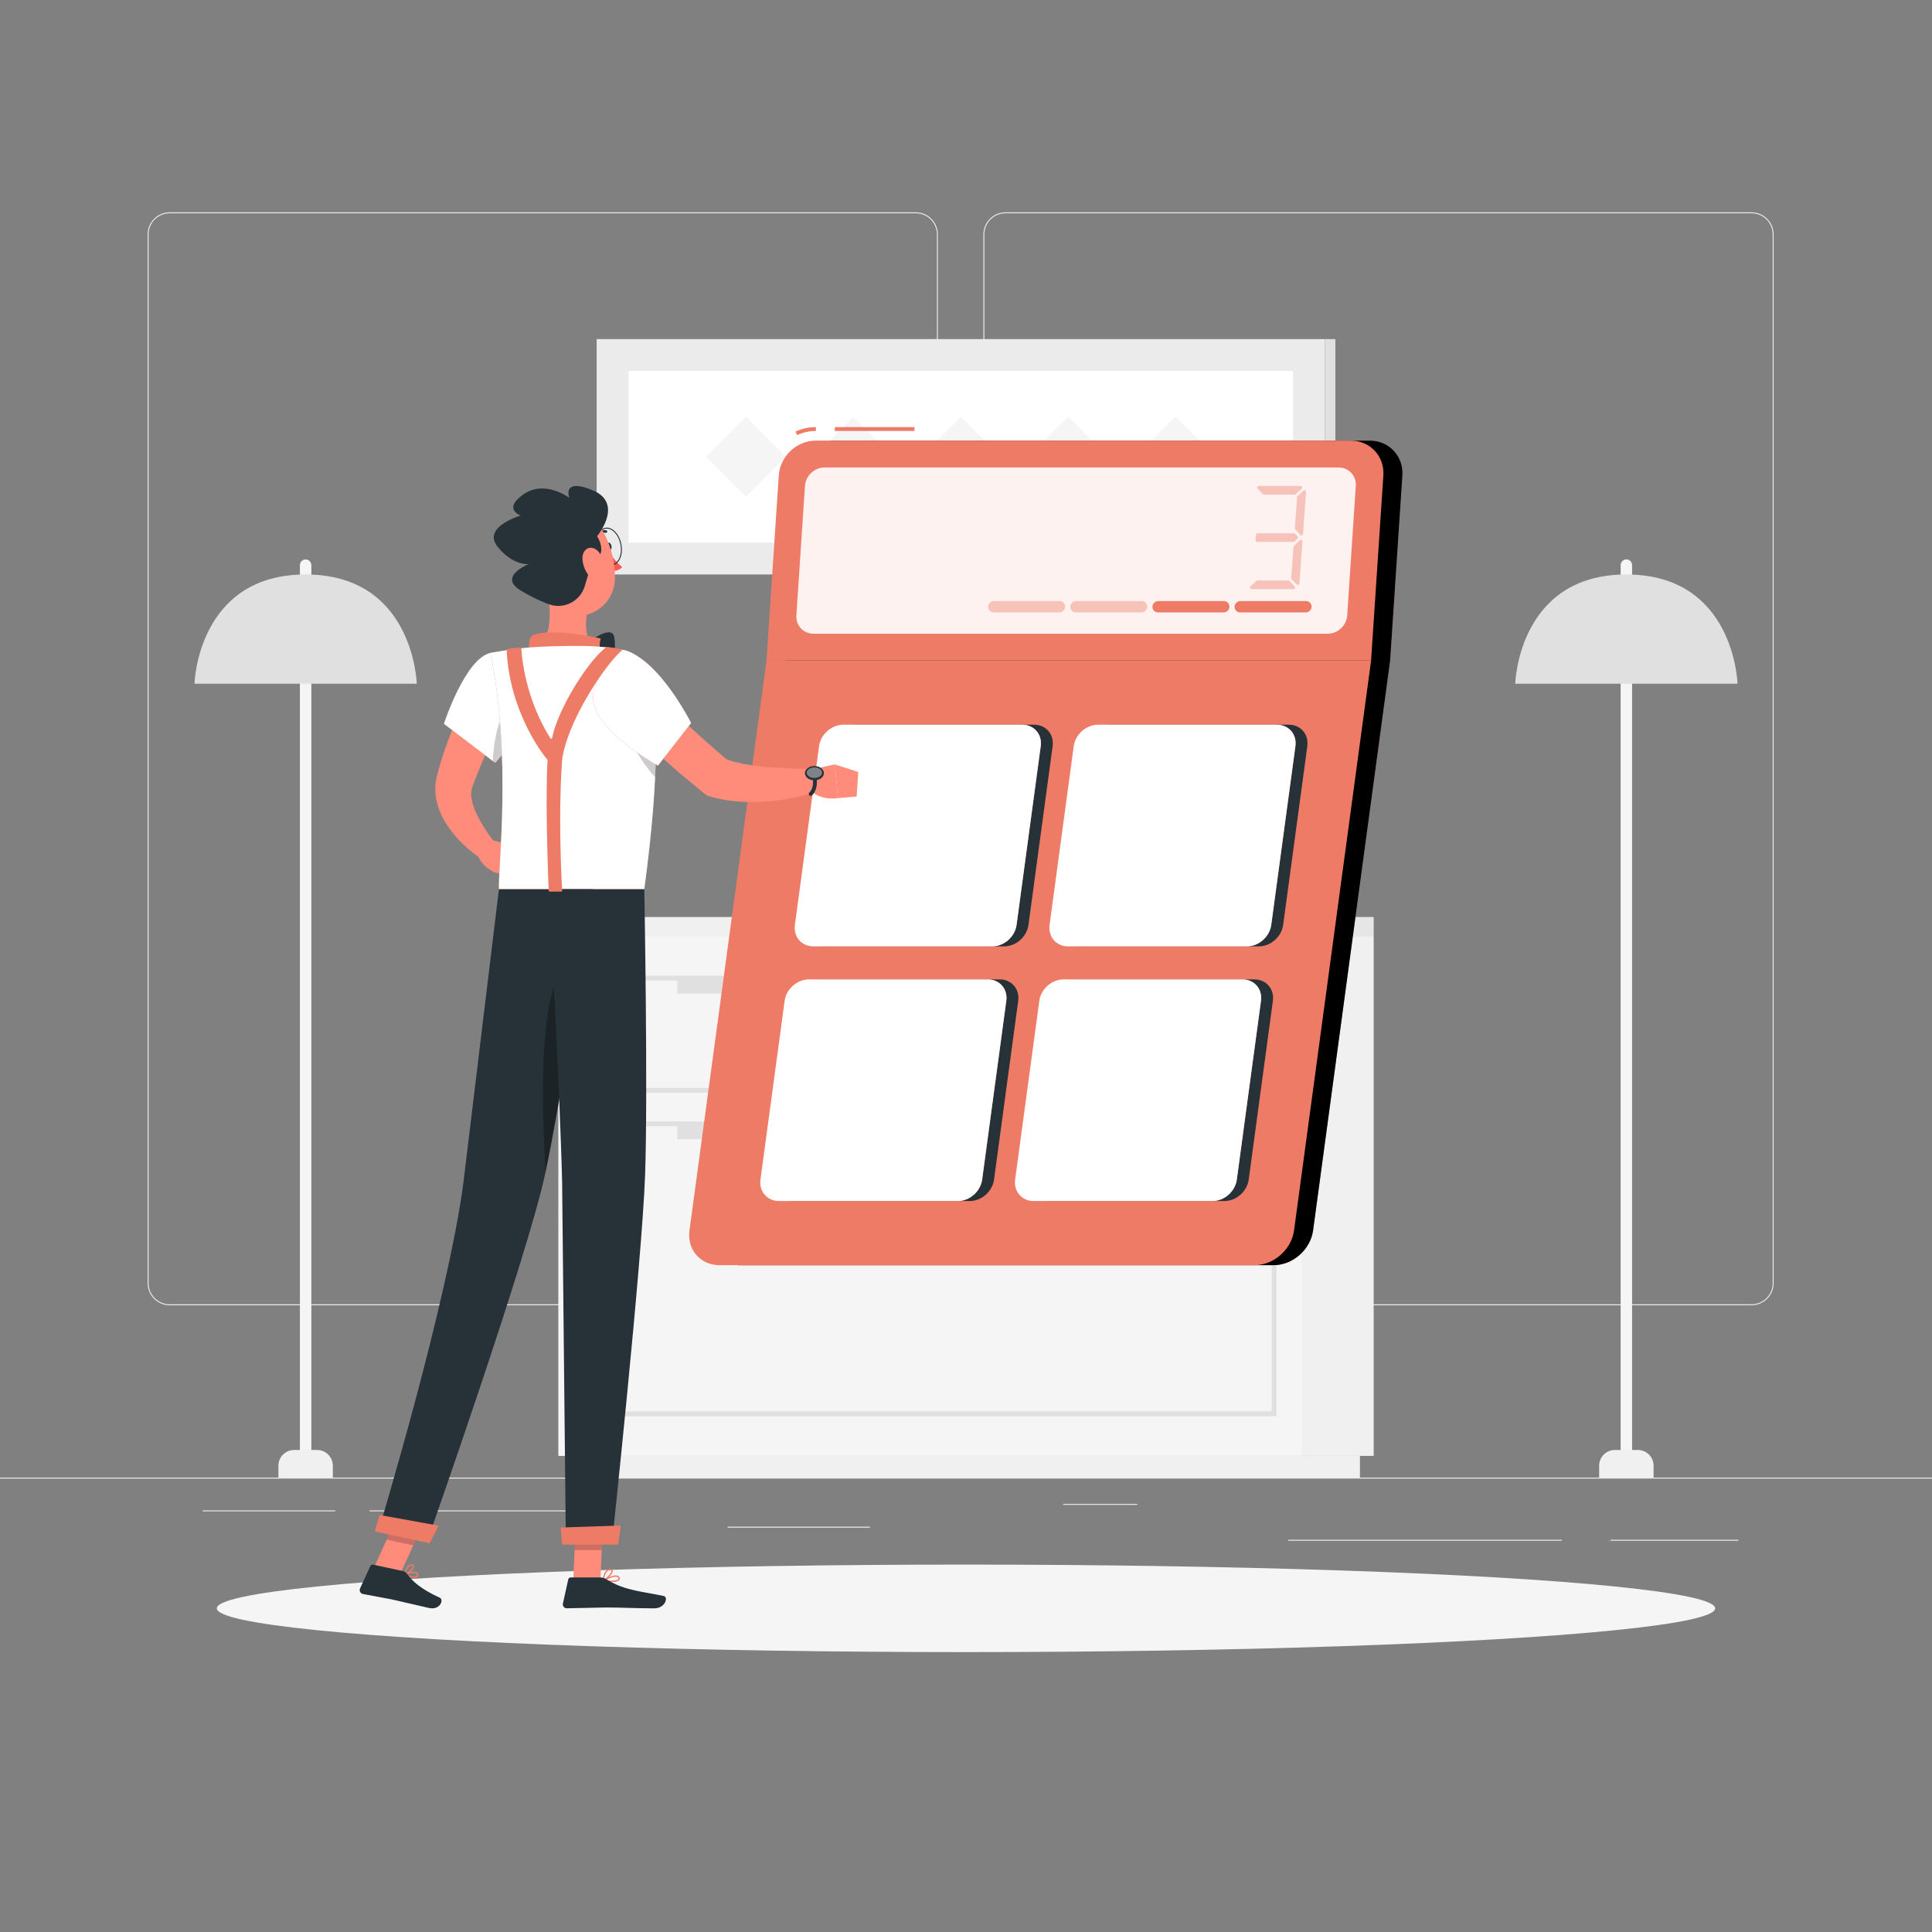 <svg xmlns="http://www.w3.org/2000/svg" xmlns:xlink="http://www.w3.org/1999/xlink" viewBox="0 0 500 500" xmlns:v="https://vecta.io/nano"><rect x="0" y="0" width="500" height="500" fill="#808080" stroke="none"/><style><![CDATA[.B{fill:#ee7b66}.C{fill:#fff}.D{fill:#263238}.E{opacity:.4}.F{opacity:.2}.G{fill:#ff8b7b}.H{fill:#f0f0f0}.I{fill:#f5f5f5}.J{fill:#e0e0e0}.K{fill:#ebebeb}]]></style><path d="M0 382.398h500v.25H0zm416.779 16.096h33.122v.25h-33.122zm-83.398 0h70.806v.25h-70.806zm-58.24-9.286h19.192v.25h-19.192zm-222.682 1.68h34.29v.25h-34.29zm43.193 0H158v.25H95.652zm92.681 4.223h36.814v.25h-36.814zm48.681-57.311H43.915c-3.147 0-5.708-2.561-5.708-5.708V60.66c0-3.147 2.561-5.708 5.708-5.708h193.099c3.146 0 5.707 2.561 5.707 5.708v271.432c0 3.147-2.561 5.708-5.707 5.708zM43.915 55.203c-3.01 0-5.458 2.448-5.458 5.458v271.432c0 3.01 2.448 5.458 5.458 5.458h193.099c3.009 0 5.457-2.448 5.457-5.458V60.66c0-3.009-2.448-5.458-5.457-5.458H43.915zM453.31 337.8H260.212c-3.147 0-5.707-2.561-5.707-5.708V60.66c0-3.147 2.561-5.708 5.707-5.708H453.31c3.148 0 5.708 2.561 5.708 5.708v271.432c.001 3.147-2.56 5.708-5.708 5.708zM260.212 55.203c-3.009 0-5.457 2.448-5.457 5.458v271.432c0 3.01 2.448 5.458 5.457 5.458H453.31c3.01 0 5.458-2.448 5.458-5.458V60.66c0-3.009-2.448-5.458-5.458-5.458H260.212z" class="K"/><g class="H"><path d="M355.506 376.785h-18.507V242.219h18.507z"/><path d="M351.952 382.398H148.047v-5.613h203.905z"/></g><path d="M144.494 242.219h192.505v134.566H144.494z" class="I"/><path d="M355.506 242.219h-18.507v-4.898h18.507z" fill="#e6e6e6"/><path d="M144.494 237.32h192.505v4.898H144.494z" class="H"/><g class="J"><path d="M330.345 282.799H151.148v-30.298h179.196v30.298zm-177.952-1.244h176.708v-27.81H152.393v27.81zm177.952 84.948H151.148v-76.275h179.196v76.275zm-177.952-1.244h176.708v-73.787H152.393v73.787z"/><path d="M306.201 257.107h-130.91v-3.984h130.91zm0 37.727h-130.91v-3.984h130.91z"/></g><path d="M420.902 378.827h0c-.815 0-1.482-.667-1.482-1.482V146.26c0-.815.667-1.482 1.482-1.482h0c.815 0 1.482.667 1.482 1.482v231.085a1.49 1.49 0 0 1-1.482 1.482z" class="I"/><path d="M427.942 382.398h-14.08v-3.08c0-2.244 1.819-4.063 4.063-4.063h5.954c2.244 0 4.063 1.819 4.063 4.063v3.08z" class="H"/><path d="M392.138 176.951s.731-28.277 28.765-28.277 28.764 28.277 28.764 28.277h-57.529z" class="J"/><path d="M79.096 378.827h0c-.815 0-1.482-.667-1.482-1.482V146.26c0-.815.667-1.482 1.482-1.482h0c.815 0 1.482.667 1.482 1.482v231.085c0 .815-.667 1.482-1.482 1.482z" class="I"/><path d="M86.136 382.398h-14.08v-3.08c0-2.244 1.819-4.063 4.063-4.063h5.954c2.244 0 4.063 1.819 4.063 4.063v3.08z" class="H"/><g class="J"><path d="M50.333 176.951s.731-28.277 28.764-28.277 28.765 28.277 28.765 28.277H50.333zM214.906 235.2h71.141v2.12h-71.141z"/><path d="M286.047 235.2h-71.141l6.847-40.728h71.141z"/></g><path d="M284.726 235.2h-71.141l6.847-40.728h71.141z" class="K"/><path d="M216.287 231.999l5.822-34.63c.074-.44.455-.763.902-.763h64.958c.566 0 .996.508.902 1.066l-5.822 34.63c-.074.44-.455.763-.902.763h-64.958c-.566 0-.996-.508-.902-1.066z" fill="#fafafa"/><path d="M198.81 235.2h71.141v2.12H198.81z" class="H"/><path d="M154.411 87.757h188.476v60.917H154.411z" class="K"/><path d="M345.589 148.673h-2.701V87.756h2.701z" class="J"/><path d="M162.664 96.009h171.971v44.412H162.664z" class="C"/><g class="I"><use xlink:href="#B"/><use xlink:href="#B" x="-27.788"/><use xlink:href="#B" x="-55.575" y="0.001"/><use xlink:href="#B" x="27.788"/><use xlink:href="#B" x="55.577"/><ellipse cx="250" cy="416.238" rx="193.889" ry="11.323"/></g><use xlink:href="#C" class="B"/><use xlink:href="#C" class="F"/><g class="B"><path d="M324.671 327.423H186.235c-4.978 0-8.468-4.035-7.795-9.013l19.932-147.449h156.463L334.902 318.41c-.672 4.978-5.253 9.013-10.231 9.013zM216.05 110.533h20.617v1H216.05zm-9.754 2.064l-.414-.91a12.7 12.7 0 0 1 5.278-1.153v1c-1.673-.001-3.309.357-4.864 1.063z"/><path d="M349.595 114.033H211.16c-4.978 0-9.281 4.035-9.611 9.013l-3.177 47.914h156.463l3.177-47.914c.329-4.977-3.439-9.013-8.417-9.013z"/></g><path d="M206.102 159.261l2.223-33.528c.174-2.621 2.439-4.746 5.06-4.746h133.064c2.621 0 4.605 2.125 4.431 4.746l-2.223 33.528c-.174 2.621-2.439 4.746-5.06 4.746H210.533c-2.621 0-4.605-2.125-4.431-4.746z" opacity=".9" class="C"/><g class="B E"><path d="M336.863 126.484l-1.51 1.408c-.076.071-.175.11-.279.11l-8.021.002a.41.41 0 0 1-.3-.131l-1.301-1.407a.41.41 0 0 1 .3-.686l10.832-.002a.41.41 0 0 1 .279.706zm-2.123 25.985l-10.832.002a.41.41 0 0 1-.279-.707l1.506-1.408a.41.41 0 0 1 .279-.11l8.021-.002a.41.41 0 0 1 .3.131l1.305 1.407a.41.41 0 0 1-.3.687zm1.054-13.065l-.777.722a.41.41 0 0 1-.278.109l-9.385.002a.41.41 0 0 1-.408-.439l.103-1.407a.41.41 0 0 1 .408-.379l9.427-.002a.41.41 0 0 1 .3.131l.633.685a.41.41 0 0 1-.023.578zm1.279.763l-.792 10.859a.41.41 0 0 1-.708.247l-1.296-1.407c-.077-.083-.115-.194-.107-.307l.587-8.048c.007-.103.053-.199.129-.269l1.501-1.403a.41.41 0 0 1 .686.328zm.936-12.844l-.791 10.858a.41.41 0 0 1-.708.247l-1.296-1.407c-.077-.083-.115-.194-.107-.307l.587-8.049c.008-.103.053-.199.129-.269l1.501-1.403a.41.41 0 0 1 .685.33z"/></g><g class="B"><use xlink:href="#D" class="E"/><use xlink:href="#D" x="-21.26" class="E"/><path d="M277 156.953h0c.051-.764.719-1.389 1.484-1.389h16.981a1.43 1.43 0 0 1 1.441 1.54v.001c-.051.764-.718 1.388-1.484 1.388h-16.981a1.43 1.43 0 0 1-1.441-1.54zm-21.26 0h0c.051-.764.719-1.389 1.484-1.389h16.981a1.43 1.43 0 0 1 1.441 1.54v.001c-.051.764-.718 1.388-1.483 1.388h-16.981a1.43 1.43 0 0 1-1.442-1.54z" class="E"/></g><g class="D"><use xlink:href="#E" opacity=".1"/><use xlink:href="#F" opacity=".1"/><use xlink:href="#F" x="-74.821" y="65.911" opacity=".1"/><use xlink:href="#E" x="57.002" y="65.911" opacity=".1"/></g><use xlink:href="#F" x="-68.991" class="B"/><use xlink:href="#F" x="-68.991" class="C F"/><use xlink:href="#F" x="-3.08" class="B"/><use xlink:href="#F" x="-3.08" class="C F"/><use xlink:href="#F" x="-77.901" y="65.911" class="B"/><use xlink:href="#F" x="-77.901" y="65.911" class="C F"/><use xlink:href="#F" x="-11.99" y="65.911" class="B"/><g class="C"><use xlink:href="#F" x="-11.99" y="65.911" class="F"/><path d="M234.924 235.491h0c-3.055 0-5.216-2.499-4.803-5.554l3.704-27.401c.413-3.055 3.25-5.554 6.305-5.554h0c3.055 0 5.216 2.499 4.803 5.554l-3.704 27.401c-.413 3.054-3.25 5.554-6.305 5.554z"/><path d="M218.273 216.236h0c.413-3.055 3.25-5.554 6.305-5.554h27.401c3.055 0 5.216 2.499 4.803 5.554h0c-.413 3.055-3.25 5.554-6.305 5.554h-27.401c-3.055 0-5.216-2.499-4.803-5.554zm-5.111 79.527h0c-1.868-2.16-1.39-5.695 1.062-7.855l21.994-19.375c2.452-2.16 5.987-2.16 7.855 0h0c1.868 2.16 1.39 5.695-1.062 7.855l-21.994 19.375c-2.452 2.16-5.987 2.16-7.855 0z"/><path d="M216.843 268.533h0c2.452-2.16 5.987-2.16 7.855 0l16.756 19.375c1.868 2.16 1.39 5.695-1.062 7.855h0c-2.452 2.16-5.987 2.16-7.855 0l-16.756-19.375c-1.868-2.161-1.39-5.695 1.062-7.855zm67.341-52.297h0c.413-3.055 3.25-5.554 6.305-5.554h27.401c3.055 0 5.216 2.499 4.803 5.554h0c-.413 3.055-3.25 5.554-6.305 5.554h-27.401c-3.054 0-5.216-2.499-4.803-5.554zm-7.743 57.278h0c.413-3.055 3.25-5.554 6.305-5.554h27.401c3.055 0 5.216 2.499 4.803 5.554h0c-.413 3.055-3.25 5.554-6.305 5.554h-27.401c-3.054 0-5.215-2.5-4.803-5.554zm-2.334 17.268h0c.413-3.055 3.25-5.554 6.305-5.554h27.401c3.055 0 5.216 2.499 4.803 5.554h0c-.413 3.055-3.25 5.554-6.305 5.554H278.91c-3.054 0-5.216-2.5-4.803-5.554z"/></g><g class="G"><path d="M133.357 179.704c-1.798 3.334-3.649 6.935-5.338 10.455-1.726 3.536-3.318 7.114-4.719 10.706-.365.897-.667 1.796-1.006 2.696-.181.422-.289.893-.343 1.457-.097 1.124.192 2.602.766 4.144 1.174 3.078 3.376 6.423 5.651 9.334l-3.405 4.037c-1.029-.651-1.865-1.273-2.744-1.976-.865-.691-1.713-1.414-2.511-2.206-1.61-1.57-3.109-3.333-4.385-5.42-1.261-2.086-2.335-4.553-2.617-7.517-.146-1.471-.032-3.054.361-4.592l.863-3.129c1.235-4.128 2.736-8.109 4.433-11.977.859-1.931 1.737-3.847 2.705-5.72.975-1.893 1.907-3.709 3.059-5.627l9.23 5.335z"/><path d="M126.978 217.331l5.029 1.315-3.714 7.229s-3.72-1.411-4.647-4.689l3.332-3.855z"/><path d="M138.896 220.932l-4.472 5.669-6.132-.726 3.715-7.229z"/></g><path d="M156.937 141.564c.113.556.499.947.863.873s.566-.584.453-1.14-.499-.947-.863-.873-.566.585-.453 1.14z" class="D"/><path d="M157.385 142.522s1.916 2.95 3.622 4.215c-.797 1.118-2.555 1.038-2.555 1.038l-1.067-5.253z" fill="#ff5652"/><path d="M158.139 146.304c-1.626 0-3.246-1.78-3.742-4.223-.261-1.281-.179-2.553.23-3.582.417-1.048 1.122-1.721 1.987-1.897s1.777.169 2.569.971c.778.788 1.351 1.927 1.61 3.208s.179 2.553-.23 3.582c-.417 1.048-1.122 1.721-1.987 1.897a2.22 2.22 0 0 1-.437.044zm-1.08-9.496a1.94 1.94 0 0 0-.395.04c-.779.158-1.42.778-1.805 1.744-.392.985-.469 2.207-.219 3.44.514 2.527 2.248 4.322 3.887 3.983.778-.158 1.419-.778 1.804-1.744.392-.985.469-2.206.219-3.44s-.8-2.328-1.544-3.082c-.61-.617-1.288-.941-1.947-.941z" class="D"/><g class="G"><path d="M209.638 199.197l6.412-1.358.83 8.704s-5.538 1.058-8.192-3.323l.95-4.023z"/><path d="M222.111 199.79l-.409 6.347-4.822.406-.83-8.704z"/></g><path d="M154.274 138.891a.33.33 0 0 1-.226-.089c-.135-.125-.144-.336-.018-.471 1.251-1.354 2.769-1.113 2.835-1.102.181.031.303.203.273.384s-.205.302-.383.273h0c-.05-.008-1.237-.182-2.235.898-.067.071-.156.107-.246.107z" class="D"/><path d="M141.498 151.683c1.009 5.146 1.618 12.275-1.982 15.709 0 0 1.407 5.22 10.968 5.22 10.514 0 5.058-4.581 5.058-4.581-4.37-1.356-4.332-6.334-3.333-10.333l-10.711-6.015z" class="G"/><path d="M152.296 166.139c2.361-1.694 5.858-3.694 6.583-1.611.438 1.257.617 7.361-1.812 6.906-3.591-.672-4.771-5.295-4.771-5.295z" class="D"/><g class="B"><path d="M137.546 170.833c-.936-1.326-.899-5.515.101-6.254 1.614-1.193 8.517-1.467 17.816.671-1.002 4.058 1.143 6.185 1.143 6.185l-19.06-.602zm-31.253 237.404c.705.153 1.411.193 1.751-.096.143-.121.286-.354.161-.774a.77.77 0 0 0-.429-.49c-.95-.453-3.132.436-3.225.474-.06.025-.101.083-.103.149s.035.126.094.155c.334.161 1.042.429 1.751.582zm1.144-1.124a.98.98 0 0 1 .196.064c.132.063.215.156.253.285.089.3-.022.394-.059.425-.378.322-1.783.025-2.772-.371.671-.236 1.757-.538 2.382-.403z"/><path d="M104.579 407.668c.027.006.055.005.082-.003.795-.232 2.496-1.441 2.517-2.238.004-.145-.047-.407-.426-.539a.91.91 0 0 0-.739.059c-.94.48-1.534 2.428-1.559 2.511-.018.059-.002.122.041.165.025.023.054.038.084.045zm1.991-2.487a.5.5 0 0 1 .073.021c.206.072.203.173.202.216-.012.471-1.134 1.42-1.958 1.804.206-.562.676-1.671 1.278-1.978.138-.071.271-.092.405-.063zm51.653 4.236c.903 0 1.775-.124 2.067-.53.102-.142.183-.384-.014-.728a.83.83 0 0 0-.528-.39c-1.171-.318-3.629 1.082-3.733 1.142-.06.035-.092.103-.081.171s.064.123.132.137c.449.09 1.317.198 2.157.198zm1.116-1.364c.117 0 .226.012.322.038.154.042.26.118.326.233.118.207.075.31.032.368-.327.455-2.105.465-3.413.28.653-.334 1.911-.919 2.733-.919z"/><path d="M156.099 409.223c.023 0 .046-.005.068-.015.849-.381 2.531-1.902 2.402-2.697-.03-.187-.163-.419-.62-.466-.342-.035-.651.062-.924.286-.895.735-1.084 2.629-1.092 2.71-.006.059.02.117.069.151.029.02.063.031.097.031zm1.716-2.852c.033 0 .066.002.1.005.3.03.319.148.325.187.077.477-1.065 1.673-1.932 2.193.09-.553.341-1.687.928-2.169.177-.144.368-.216.579-.216z"/></g><path d="M148.364 409.056h7.034l.701-16.289h-7.034zM96.739 405.8l6.874 1.488 6.902-15.171-6.874-1.489z" class="G"/><path d="M104.274 406.598l-7.723-1.672c-.281-.061-.567.082-.687.343l-2.681 5.816c-.278.603.09 1.311.742 1.44l7.447 1.398 9.692 2.226c2.822.611 3.88-2.147 2.755-2.661-5.046-2.305-7.154-4.335-8.52-6.227-.247-.34-.614-.574-1.025-.663zm51.078 1.644h-7.681c-.287 0-.536.2-.599.48l-1.389 6.252c-.144.648.348 1.262 1.012 1.251l10.258-.21c4.072 0 7.589.222 12.365.222 2.887 0 3.689-2.919 2.48-3.184-5.503-1.204-9.995-1.333-14.75-4.264-.519-.318-1.089-.547-1.696-.547z" class="D"/><use xlink:href="#G" class="B"/><use xlink:href="#G" class="C E"/><path d="M166.452 177.011l11.107 10.219 5.56 5.045 5.508 4.767-1.546-.83 2.707.878 2.94.664c2.021.365 4.13.631 6.281.804l6.564.361 6.663.126 1.051 5.176c-2.356.876-4.624 1.51-7 2.041-2.362.511-4.765.878-7.213 1.104-2.449.203-4.944.27-7.494.102-2.553-.152-5.162-.561-7.825-1.342l-.758-.222-.789-.608-6.107-5.025-5.762-5.087-11.201-10.415 7.314-7.758z" class="G"/><path d="M132.571 181.358c-3.581 3.543-4.749 9.996-5.027 15.606l.584.45s4.864-4.586 7.028-13.002c.134-.526.249-1.053.345-1.57l-2.93-1.484z" class="F"/><use xlink:href="#H" class="B"/><use xlink:href="#H" class="C E"/><path d="M162.823 187.266l6.798-1.628c.211 4.117.23 9.22-.076 15.53-3.132-3.562-7.124-9.115-6.722-13.902zm-6.726 205.506l-.36 8.396h-7.036l.359-8.396zm-52.46-2.14l6.878 1.489-3.561 7.819-6.878-1.488z" class="F"/><path d="M138.154 144.155c1.807 6.743 2.522 10.781 6.683 13.585 6.259 4.217 14.051-.623 14.295-7.77.219-6.433-2.773-16.379-10.009-17.738-7.128-1.338-12.776 5.18-10.969 11.923z" class="G"/><path d="M153.45 144.667c3.156-.445 2.254-4.099 1.068-5.883 0 0 7.048-8.451-1.068-11.867s-6.117 1.917-6.117 1.917-6.331-4.75-11.832-.917-.751 5.5-.751 5.5-10.018 2.945-6.009 8.014 8.129 4.55 8.129 4.55-8.287 3.269-1.953 6.936 8.654 3.836 8.654 3.836h0a7.18 7.18 0 0 0 7.76-5.054l2.119-7.032z" class="D"/><path d="M150.734 144.691c.109 1.825.956 3.542 1.976 4.666 1.533 1.689 3.133.638 3.405-1.42.245-1.852-.258-4.963-2.133-5.894-1.847-.919-3.372.561-3.248 2.648z" class="G"/><path d="M153.398 230.14s-7.982 53.753-12.365 73.891c-4.799 22.053-30.531 95.014-30.531 95.014l-12.591-2.726s17.993-59.458 22.021-90.289l9.19-75.89h24.276z" class="D"/><path d="M113.517 394.842c.054.012-2.347 4.553-2.347 4.553l-14.166-3.067 1.194-4.259 15.319 2.773z" class="B"/><path d="M148.353 249.292c-9.23 1.81-8.253 36.23-7.143 53.933 2.662-12.514 6.558-36.594 9.22-53.684-.612-.306-1.302-.402-2.077-.249z" opacity=".3"/><path d="M166.743 230.14s.969 52.59.204 74.039c-.796 22.311-8.588 95.363-8.588 95.363h-11.915l-.967-93.66c-.578-23.887-3.462-75.742-3.462-75.742h24.728z" class="D"/><g class="B"><path d="M160.651 394.796c.055 0-.672 4.947-.672 4.947h-14.494l-.392-4.415 15.558-.532z"/><use xlink:href="#I"/></g><use xlink:href="#I" class="C E"/><g class="D"><ellipse cx="210.764" cy="200.097" rx="2.458" ry="1.847"/><path d="M209.806 205.972a.5.5 0 0 1-.325-.88c.063-.056 1.343-1.225.793-3.938a.5.5 0 0 1 .391-.589c.273-.05.534.12.59.391.676 3.335-1.052 4.836-1.126 4.898a.5.5 0 0 1-.323.118z"/></g><path d="M212.762 199.964c0 .756-.895 1.369-1.998 1.369s-1.998-.613-1.998-1.369.895-1.369 1.998-1.369 1.998.613 1.998 1.369z" class="C E"/><path d="M156.942 167.473c-4.605 3.288-12.575 16.003-14.046 23.509a.25.25 0 0 1-.457.084c-6.662-10.623-7.43-21.499-7.512-23.268a.24.24 0 0 0-.264-.229c-.68.056-2.539.221-3.346.412-.114.027-.189.137-.184.254.598 14.183 7.739 25.031 10.519 28.363a.22.22 0 0 1 .053.163c-.617 11.254.199 31.36.3 33.755.006.133.115.235.248.235h2.986c.143 0 .256-.113.248-.256-.133-2.307-1.072-19.777.014-34.104l.003-.028c1.684-10.662 11.796-25.069 15.345-27.926.161-.13.099-.383-.102-.428-1.501-.331-3.228-.535-3.636-.581a.23.23 0 0 0-.169.045z" class="B"/><defs ><path id="B" d="M248.647 107.862l10.351 10.351-10.351 10.351-10.351-10.351z"/><path id="C" d="M362.939 123.047c.33-4.978-3.438-9.013-8.416-9.013H216.088c-4.978 0-9.281 4.035-9.611 9.013l-3.177 47.914-19.932 147.449c-.673 4.978 2.817 9.013 7.795 9.013h138.436c4.978 0 9.559-4.035 10.232-9.013l19.932-147.449 3.176-47.914z"/><path id="D" d="M319.52 156.953h0c.051-.764.719-1.389 1.484-1.389h16.981a1.43 1.43 0 0 1 1.441 1.54v.001c-.051.764-.718 1.388-1.484 1.388h-16.981c-.849 0-1.498-.693-1.441-1.54z"/><path id="E" d="M208.794 239.375l6.256-46.277c.414-3.063 3.233-5.546 6.296-5.546h46.277c3.063 0 5.211 2.483 4.797 5.546l-6.256 46.277c-.414 3.063-3.233 5.546-6.296 5.546h-46.277c-3.063 0-5.211-2.483-4.797-5.546z"/><path id="F" d="M274.706 239.375l6.256-46.277c.414-3.063 3.233-5.546 6.296-5.546h46.277c3.063 0 5.211 2.483 4.797 5.546l-6.256 46.277c-.414 3.063-3.233 5.546-6.296 5.546h-46.277c-3.064 0-5.211-2.483-4.797-5.546z"/><path id="G" d="M126.921 168.982c-6.592 1.511-12.028 18.341-12.028 18.341l13.238 10.09s4.859-4.581 7.021-12.999c2.267-8.821-1.49-16.977-8.231-15.432z"/><path id="H" d="M168.58 176.035c1.438 7.599 2.338 23.203-1.837 54.105h-37.621c-.259-5.775 3.37-33.947-2.201-61.158 0 0 6.449-1.294 12.594-1.59 4.807-.232 11.767-.385 15.993.001 1.764.161 3.495.416 5.038.689 4.068.719 7.266 3.894 8.034 7.953z"/><path id="I" d="M153.837 178.342c-3.373 9.089 16.442 19.795 16.442 19.795l8.578-11.028s-5.723-11.39-12.746-16.525c-8.676-6.343-9.707.839-12.274 7.758z"/></defs></svg>